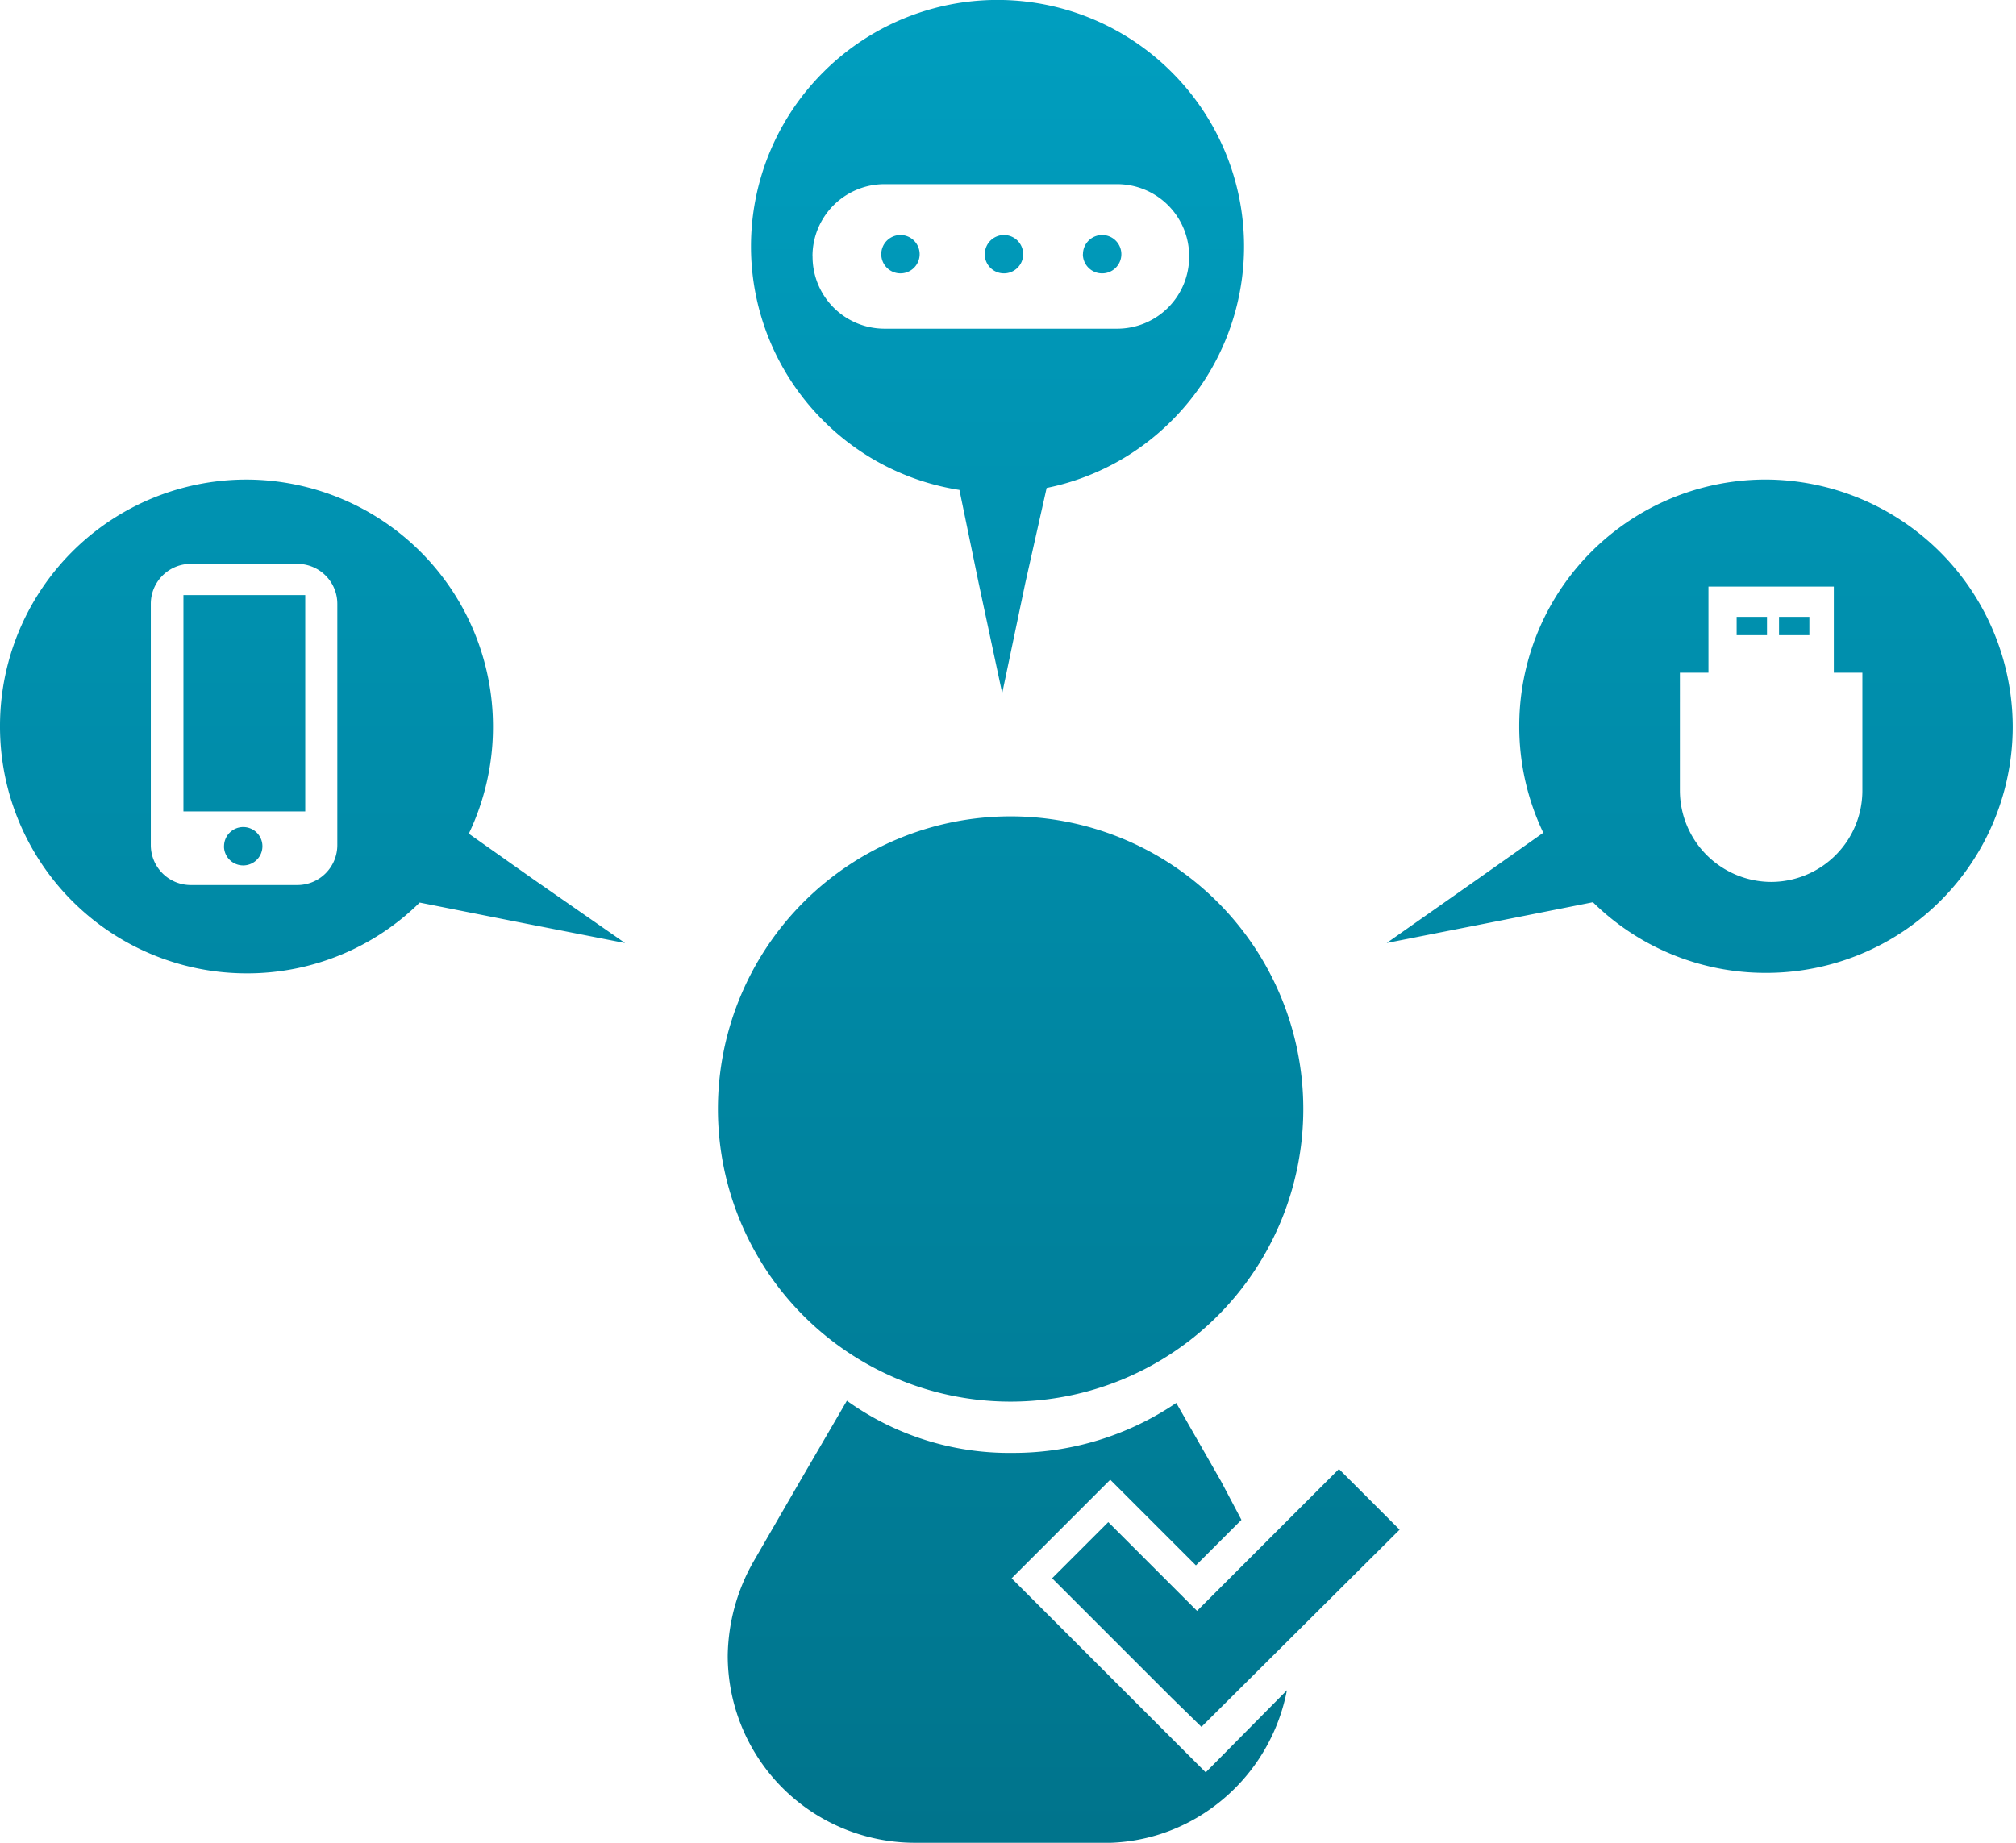 <svg xmlns="http://www.w3.org/2000/svg" xmlns:xlink="http://www.w3.org/1999/xlink" width="140" height="128" viewBox="0 0 140 128">
  <defs>
    <clipPath id="clip-path">
      <rect id="長方形_8412" data-name="長方形 8412" width="140" height="128" transform="translate(200 1442)" fill="#fff" stroke="#707070" stroke-width="1"/>
    </clipPath>
    <linearGradient id="linear-gradient" x1="0.5" x2="0.5" y2="1" gradientUnits="objectBoundingBox">
      <stop offset="0" stop-color="#009ebf"/>
      <stop offset="1" stop-color="#00748c"/>
    </linearGradient>
  </defs>
  <g id="mfa" transform="translate(-200 -1442)" clip-path="url(#clip-path)">
    <path id="mfa-2" data-name="mfa" d="M-1240.811-3843.2a13,13,0,0,1-12.952-13.014,13.547,13.547,0,0,1,1.8-6.538l3.316-5.732,3.16-5.422a19.306,19.306,0,0,0,11.5,3.625,20.143,20.143,0,0,0,11.371-3.47l3.1,5.422,1.426,2.7-3.161,3.16-5.949-5.949-6.848,6.848,6.259,6.259,7.219,7.219,5.639-5.7a13.14,13.14,0,0,1-6.166,8.8,12.69,12.69,0,0,1-6.631,1.8Zm17.847-10.1-8.273-8.273,3.9-3.9,6.166,6.166,9.853-9.854,4.214,4.214-.062.062-13.7,13.634Zm-31.481-40.869a20.326,20.326,0,0,1,20.326-20.326,20.327,20.327,0,0,1,20.326,20.326,20.326,20.326,0,0,1-20.326,20.326A20.326,20.326,0,0,1-1254.445-3894.171Zm-49.855-26.586a17.112,17.112,0,0,1,17.135-17.135,17.151,17.151,0,0,1,17.1,17.166,17.158,17.158,0,0,1-1.678,7.431l4.436,3.135,6.414,4.462-7.746-1.518-6.516-1.293a17.03,17.03,0,0,1-12.013,4.918A17.138,17.138,0,0,1-1304.3-3920.756Zm10.473-8.49v16.732a2.777,2.777,0,0,0,2.789,2.789h7.375a2.777,2.777,0,0,0,2.789-2.789v-16.732a2.777,2.777,0,0,0-2.789-2.789h-7.375A2.777,2.777,0,0,0-1293.827-3929.246Zm100.146,20.715-6.633,1.316L-1208-3905.7l6.352-4.462,4.521-3.195a17.114,17.114,0,0,1-1.67-7.4,17.112,17.112,0,0,1,17.135-17.135,17.211,17.211,0,0,1,17.135,17.135,17.112,17.112,0,0,1-17.135,17.135A17.08,17.08,0,0,1-1193.681-3908.531Zm6.04-7.763a6.36,6.36,0,0,0,6.352,6.352,6.347,6.347,0,0,0,6.321-6.321v-8.211h-1.983v-5.98h-8.707v5.98h-1.983Zm-101.1,3.873a1.332,1.332,0,0,1,1.332-1.332,1.333,1.333,0,0,1,1.333,1.332,1.333,1.333,0,0,1-1.333,1.333A1.332,1.332,0,0,1-1288.745-3912.421Zm-2.82-2.417v-15.028h8.459v15.028Zm55.216-15.9-1.328-6.433a17.051,17.051,0,0,1-9.455-4.814,17.094,17.094,0,0,1,0-24.2,17.093,17.093,0,0,1,24.2,0,17.093,17.093,0,0,1,0,24.2,17.05,17.05,0,0,1-8.688,4.677l-1.475,6.57-1.611,7.685Zm-11.526-22.65a5,5,0,0,0,5.019,5.019h16.113a5,5,0,0,0,5.019-5.019,5,5,0,0,0-5.019-5.02h-16.113A5,5,0,0,0-1247.876-3953.384Zm67.114,26.306v-1.27h2.107v1.27Zm-2.943,0v-1.27h2.107v1.27Zm-45.394-26.461a1.332,1.332,0,0,1,1.333-1.333,1.332,1.332,0,0,1,1.333,1.333,1.332,1.332,0,0,1-1.333,1.332A1.332,1.332,0,0,1-1229.1-3953.538Zm-6.817,0a1.332,1.332,0,0,1,1.332-1.333,1.332,1.332,0,0,1,1.332,1.333,1.332,1.332,0,0,1-1.332,1.332A1.332,1.332,0,0,1-1235.915-3953.538Zm-7.189,0a1.332,1.332,0,0,1,1.332-1.333,1.332,1.332,0,0,1,1.333,1.333,1.332,1.332,0,0,1-1.333,1.332A1.332,1.332,0,0,1-1243.1-3953.538Z" transform="translate(1504.3 5413.2)" fill="url(#linear-gradient)"/>
  </g>
</svg>
